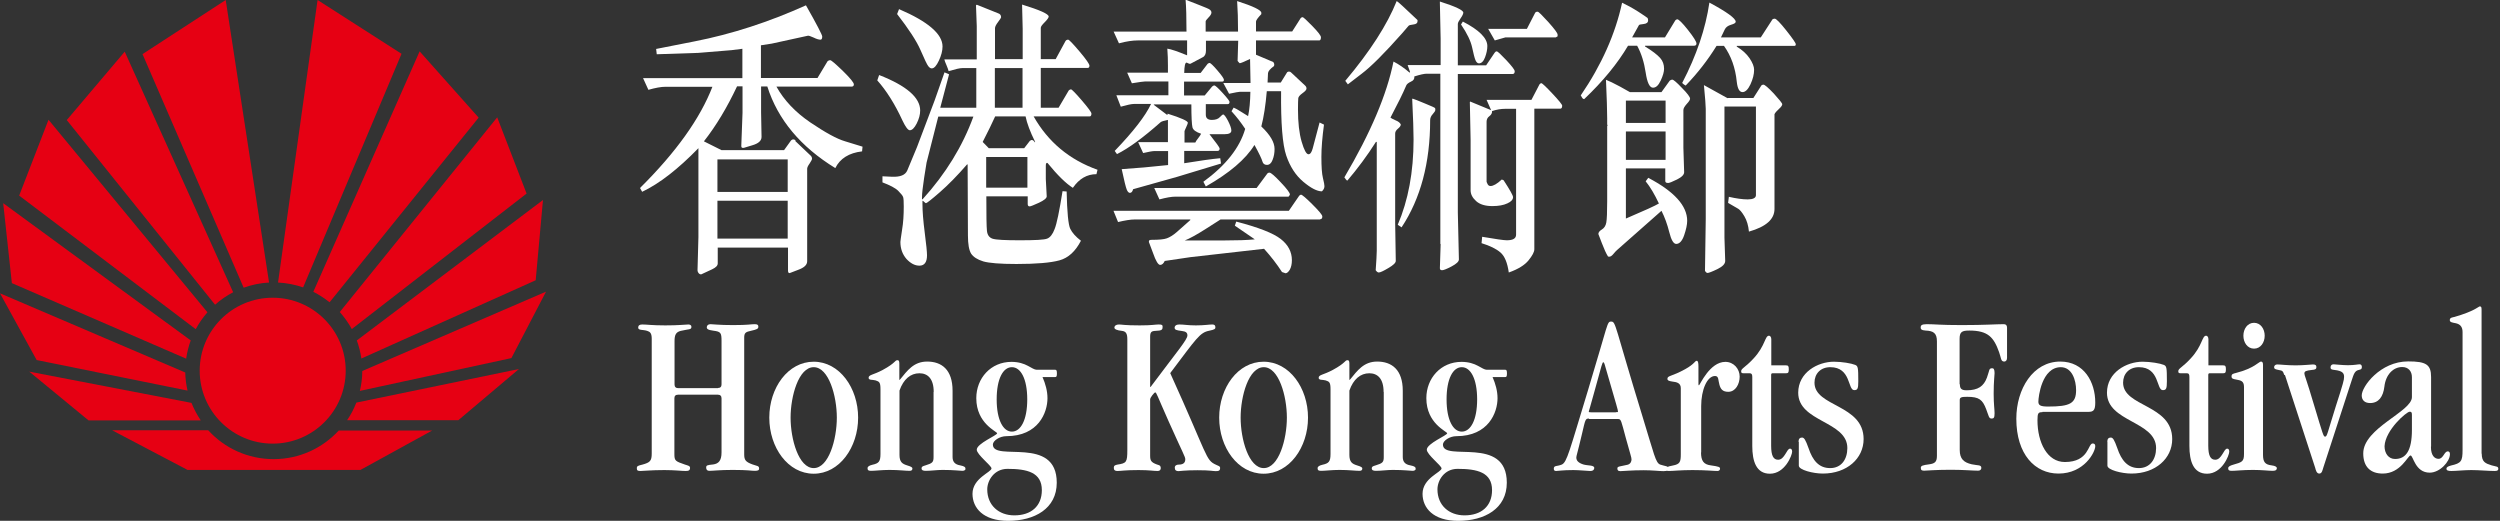 <svg width="288" height="60" viewBox="0 0 288 60" fill="none" xmlns="http://www.w3.org/2000/svg">
<rect x="0" y="0" width="288" height="60" fill="#333333" stroke="none"/>
<g clip-path="url(#clip0_2650_4836)">
<path d="M23.005 42.702C23.005 38.062 26.773 34.298 31.416 34.298C36.059 34.298 39.826 38.062 39.826 42.702C39.826 47.342 36.059 51.106 31.416 51.106C26.773 51.106 23.005 47.342 23.005 42.702Z" fill="#E60013"/>
<path d="M12.913 49.565L21.604 54.135H41.525L49.778 49.6H39.02C37.163 51.614 34.499 52.892 31.521 52.892C28.542 52.892 25.844 51.614 23.986 49.565H12.896H12.913Z" fill="#E60013"/>
<path d="M52.774 48.427L59.782 42.51L41.052 46.379C40.772 47.097 40.421 47.779 39.983 48.41H52.791L52.774 48.427Z" fill="#E60013"/>
<path d="M3.347 42.79L10.197 48.427H23.128C22.708 47.797 22.34 47.132 22.059 46.414L3.347 42.807V42.79Z" fill="#E60013"/>
<path d="M0 33.791L4.223 41.477L21.604 44.996C21.446 44.313 21.358 43.63 21.341 42.912L0 33.791Z" fill="#E60013"/>
<path d="M58.924 41.231L62.902 33.598L41.736 42.737C41.736 43.612 41.613 44.348 41.456 45.031L58.924 41.249V41.231Z" fill="#E60013"/>
<path d="M0.368 23.408L1.367 32.617L21.446 41.319C21.551 40.584 21.727 39.883 21.972 39.218L0.368 23.408Z" fill="#E60013"/>
<path d="M61.71 32.302L62.551 23.041L41.105 39.218C41.35 39.883 41.526 40.584 41.631 41.301L61.71 32.285V32.302Z" fill="#E60013"/>
<path d="M60.659 22.288L57.277 13.516L39.143 35.944C39.668 36.539 40.141 37.205 40.527 37.905L60.676 22.288H60.659Z" fill="#E60013"/>
<path d="M5.589 13.796L2.208 22.533L22.55 37.922C22.918 37.222 23.373 36.574 23.899 35.979L5.589 13.796Z" fill="#E60013"/>
<path d="M14.367 5.953L7.692 13.831L24.775 35.104C25.406 34.543 26.107 34.053 26.86 33.668L14.367 5.953Z" fill="#E60013"/>
<path d="M55.139 13.551L48.341 5.918L36.094 33.615C36.76 33.948 37.39 34.368 37.968 34.824L55.139 13.551Z" fill="#E60013"/>
<path d="M26.002 0L16.418 6.233L28.069 33.143C28.998 32.81 29.979 32.6 30.995 32.547L26.002 0Z" fill="#E60013"/>
<path d="M46.256 6.198L36.584 0L32.029 32.547C33.028 32.6 34.009 32.792 34.92 33.108L46.256 6.198Z" fill="#E60013"/>
<path d="M82.701 44.698C82.999 44.698 83.121 44.54 83.121 44.278V39.27C83.121 38.343 83.034 38.203 82.193 38.097C81.527 38.01 81.422 37.887 81.422 37.695C81.422 37.502 81.579 37.345 81.842 37.345C82.157 37.345 82.771 37.45 84.453 37.45C86.24 37.45 86.485 37.345 86.941 37.345C87.291 37.345 87.361 37.45 87.361 37.642C87.361 37.887 87.169 37.957 86.555 38.097C85.89 38.237 85.732 38.343 85.732 38.903V52.331C85.732 52.979 85.872 53.207 86.695 53.505C87.221 53.697 87.449 53.645 87.449 53.977C87.449 54.187 87.291 54.24 86.941 54.24C86.52 54.24 86.24 54.135 84.4 54.135C82.911 54.135 82.14 54.24 81.702 54.24C81.457 54.24 81.352 54.082 81.352 53.872C81.352 53.61 81.439 53.575 82.157 53.505C82.771 53.417 83.121 53.084 83.121 52.121V45.889C83.121 45.626 82.981 45.468 82.701 45.468H78.11C77.812 45.468 77.69 45.626 77.69 45.889V52.314C77.69 53.084 77.795 53.137 78.916 53.522C79.231 53.627 79.494 53.662 79.494 53.89C79.494 54.187 79.337 54.257 78.986 54.257C78.513 54.257 77.777 54.152 76.533 54.152C74.991 54.152 74.15 54.257 73.782 54.257C73.467 54.257 73.362 54.205 73.362 53.942C73.362 53.68 73.502 53.645 74.01 53.522C74.886 53.277 75.079 53.102 75.079 52.244V39.025C75.079 38.378 74.886 38.22 74.553 38.115C74.08 37.957 73.519 38.08 73.519 37.747C73.519 37.502 73.66 37.38 73.993 37.38C74.518 37.38 75.114 37.485 76.638 37.485C78.163 37.485 78.776 37.397 79.302 37.38C79.494 37.38 79.652 37.467 79.652 37.642C79.652 38.01 79.389 37.887 78.425 38.115C77.865 38.255 77.707 38.588 77.707 39.288V44.295C77.707 44.558 77.847 44.715 78.128 44.715H82.718L82.701 44.698Z" fill="white"/>
<path d="M93.739 54.572C90.778 54.572 88.623 51.561 88.623 48.112C88.623 44.663 90.778 41.669 93.739 41.669C96.7 41.669 98.856 44.68 98.856 48.112C98.856 51.544 96.7 54.572 93.739 54.572ZM96.403 48.112C96.403 45.626 95.474 42.299 93.739 42.299C92.005 42.299 91.076 45.626 91.076 48.112C91.076 50.598 92.005 53.925 93.739 53.925C95.474 53.925 96.403 50.598 96.403 48.112Z" fill="white"/>
<path d="M107.563 45.153C107.563 43.612 106.862 43 105.916 43C104.9 43 104.076 43.682 103.621 44.996V52.401C103.621 53.224 103.936 53.434 104.497 53.61C105.023 53.767 105.11 53.855 105.11 53.977C105.11 54.135 105.023 54.24 104.795 54.24C104.287 54.24 103.568 54.135 102.464 54.135C101.606 54.135 100.782 54.24 100.362 54.24C100.064 54.24 99.941 54.187 99.941 53.942C99.941 53.732 100.152 53.627 100.502 53.539C101.22 53.382 101.431 53.189 101.431 52.297V44.838C101.431 44.033 101.291 43.963 100.87 43.823C100.502 43.718 100.064 43.823 100.064 43.525C100.064 43.157 100.59 43.21 101.694 42.614C103.218 41.792 103.06 41.494 103.393 41.494C103.551 41.494 103.603 41.599 103.603 41.914V43.753H103.656C104.532 42.685 105.25 41.652 106.81 41.652C108.457 41.652 109.736 42.562 109.736 45.013V52.647C109.736 53.172 109.981 53.505 110.612 53.61C111.138 53.715 111.225 53.82 111.225 54.03C111.225 54.135 111.085 54.24 110.875 54.24C110.559 54.24 109.946 54.135 108.579 54.135C107.931 54.135 107.265 54.24 106.635 54.24C106.319 54.24 106.161 54.152 106.161 53.977C106.161 53.767 106.249 53.715 106.617 53.61C107.423 53.364 107.546 53.242 107.546 52.647V45.153H107.563Z" fill="white"/>
<path d="M120.091 43.42C120.441 44.225 120.669 45.048 120.669 45.871C120.669 47.517 119.636 50.248 115.921 50.248C115.168 50.248 114.379 50.773 114.379 51.211C114.379 53.26 121.738 50.108 121.738 55.605C121.738 58.599 119.18 60 116.131 60C113.258 60 112.031 58.512 112.031 56.884C112.031 55.08 114.221 54.398 114.221 53.96C114.221 53.645 112.522 52.367 112.522 51.806C112.522 51.089 114.87 50.16 114.87 49.915C114.87 49.705 112.469 48.812 112.469 45.871C112.469 43.56 114.151 41.687 116.517 41.687C117.34 41.687 117.953 41.897 118.409 42.142C118.865 42.387 119.18 42.597 119.425 42.597H121.563C121.703 42.597 121.756 42.685 121.756 43.017C121.756 43.35 121.703 43.437 121.563 43.437H120.091V43.42ZM116.061 54.012C114.537 54.012 113.731 55.343 113.731 56.376C113.731 58.214 115.062 59.37 116.85 59.37C118.794 59.37 120.021 58.302 120.021 56.463C120.021 54.415 118.321 54.012 116.044 54.012M116.569 49.723C117.586 49.723 118.339 48.392 118.339 46.011C118.339 43.63 117.586 42.299 116.569 42.299C115.553 42.299 114.817 43.63 114.817 46.011C114.817 48.392 115.571 49.723 116.569 49.723Z" fill="white"/>
<path d="M132.496 52.489C132.496 53.049 132.601 53.259 133.267 53.505C133.565 53.61 133.688 53.592 133.723 53.907C133.723 54.152 133.583 54.257 133.355 54.257C132.882 54.257 132.444 54.152 131.165 54.152C129.57 54.152 129.185 54.257 128.712 54.257C128.449 54.257 128.309 54.152 128.309 53.89C128.309 53.645 128.449 53.575 128.729 53.522C129.763 53.364 129.868 53.259 129.868 51.841V39.078C129.868 38.378 129.675 38.167 129.237 38.115C128.677 38.062 128.379 37.922 128.379 37.747C128.379 37.537 128.571 37.38 128.904 37.38C129.22 37.38 129.518 37.485 131.287 37.485C132.759 37.485 133.074 37.38 133.477 37.38C133.845 37.38 133.933 37.432 133.933 37.642C133.933 37.957 133.88 38.097 133.127 38.115C132.619 38.133 132.496 38.273 132.496 38.815V44.575H132.549C135.65 40.426 136.789 39.13 136.789 38.64C136.789 38.343 136.631 38.185 136.176 38.133C135.475 38.045 135.352 37.992 135.317 37.782C135.3 37.537 135.51 37.38 135.843 37.38C136.421 37.38 136.806 37.485 137.77 37.485C138.734 37.485 139.294 37.38 139.645 37.38C139.908 37.38 140.013 37.467 140.013 37.73C140.013 37.887 139.908 37.975 139.312 38.097C138.208 38.308 137.84 38.973 134.809 42.982C139.207 52.664 138.856 52.979 140.083 53.539C140.381 53.68 140.556 53.697 140.556 53.907C140.556 54.222 140.398 54.275 140.048 54.275C139.732 54.275 139.47 54.17 137.963 54.17C136.456 54.17 135.965 54.275 135.755 54.275C135.492 54.275 135.335 54.17 135.335 53.872C135.335 53.627 135.545 53.522 135.79 53.522C136.351 53.522 136.544 53.277 136.544 52.909C136.544 52.612 136.333 52.349 134.616 48.515C133.25 45.451 133.232 45.206 133.074 45.206C132.987 45.206 132.496 45.783 132.496 46.011V52.507V52.489Z" fill="white"/>
<path d="M145.567 54.572C142.606 54.572 140.451 51.561 140.451 48.112C140.451 44.663 142.606 41.669 145.567 41.669C148.528 41.669 150.683 44.68 150.683 48.112C150.683 51.544 148.528 54.572 145.567 54.572ZM148.248 48.112C148.248 45.626 147.319 42.299 145.584 42.299C143.85 42.299 142.921 45.626 142.921 48.112C142.921 50.598 143.85 53.925 145.584 53.925C147.319 53.925 148.248 50.598 148.248 48.112Z" fill="white"/>
<path d="M159.391 45.153C159.391 43.612 158.691 43 157.744 43C156.728 43 155.905 43.682 155.449 44.996V52.401C155.449 53.224 155.764 53.434 156.325 53.61C156.851 53.767 156.938 53.855 156.938 53.977C156.938 54.135 156.851 54.24 156.623 54.24C156.115 54.24 155.397 54.135 154.31 54.135C153.452 54.135 152.628 54.24 152.208 54.24C151.91 54.24 151.787 54.187 151.787 53.942C151.787 53.732 151.997 53.627 152.348 53.539C153.066 53.382 153.276 53.189 153.276 52.297V44.838C153.276 44.033 153.136 43.963 152.716 43.823C152.348 43.718 151.91 43.823 151.91 43.525C151.91 43.157 152.435 43.21 153.539 42.614C155.064 41.792 154.906 41.494 155.239 41.494C155.396 41.494 155.449 41.599 155.449 41.914V43.753H155.502C156.378 42.685 157.096 41.652 158.655 41.652C160.302 41.652 161.599 42.562 161.599 45.013V52.647C161.599 53.172 161.844 53.505 162.475 53.61C163.001 53.715 163.088 53.82 163.088 54.03C163.088 54.135 162.948 54.24 162.738 54.24C162.423 54.24 161.809 54.135 160.443 54.135C159.794 54.135 159.129 54.24 158.498 54.24C158.182 54.24 158.025 54.152 158.025 53.977C158.025 53.767 158.112 53.715 158.48 53.61C159.286 53.364 159.409 53.242 159.409 52.647V45.153H159.391Z" fill="white"/>
<path d="M171.937 43.42C172.287 44.225 172.515 45.048 172.515 45.871C172.515 47.517 171.481 50.248 167.767 50.248C167.013 50.248 166.225 50.773 166.225 51.211C166.225 53.26 173.584 50.108 173.584 55.605C173.584 58.599 171.026 60 167.977 60C165.103 60 163.877 58.512 163.877 56.884C163.877 55.08 166.067 54.398 166.067 53.96C166.067 53.645 164.368 52.367 164.368 51.806C164.368 51.089 166.715 50.16 166.715 49.915C166.715 49.705 164.315 48.812 164.315 45.871C164.315 43.56 165.997 41.687 168.362 41.687C169.186 41.687 169.799 41.897 170.255 42.142C170.71 42.387 171.026 42.597 171.271 42.597H173.409C173.549 42.597 173.601 42.685 173.601 43.017C173.601 43.35 173.549 43.437 173.409 43.437H171.937V43.42ZM167.907 54.012C166.383 54.012 165.594 55.343 165.594 56.376C165.594 58.214 166.926 59.37 168.713 59.37C170.658 59.37 171.884 58.302 171.884 56.463C171.884 54.415 170.185 54.012 167.907 54.012ZM168.397 49.723C169.414 49.723 170.167 48.392 170.167 46.011C170.167 43.63 169.414 42.299 168.397 42.299C167.381 42.299 166.645 43.63 166.645 46.011C166.645 48.392 167.399 49.723 168.397 49.723Z" fill="white"/>
<path d="M183.027 48.217C182.624 48.217 182.624 48.375 182.257 49.933C181.731 52.174 181.591 52.524 181.591 52.699C181.591 53.049 181.801 53.312 182.397 53.505C182.905 53.662 183.658 53.557 183.658 53.907C183.658 54.065 183.571 54.257 183.185 54.257C182.94 54.257 181.906 54.152 181.258 54.152C179.979 54.152 179.523 54.257 179.26 54.257C179.068 54.257 178.998 54.17 178.998 53.995C178.998 53.592 179.348 53.75 179.909 53.522C180.522 53.259 180.785 51.999 182.957 44.891C185.305 37.152 185.112 37.047 185.603 37.047C186.164 37.047 185.954 37.362 189.23 48.025C190.562 52.349 190.719 53.33 191.262 53.522C191.876 53.732 192.191 53.662 192.191 53.977C192.191 54.17 192.103 54.275 191.63 54.275C191.21 54.275 190.351 54.17 189.37 54.17C187.933 54.17 186.97 54.275 186.672 54.275C186.374 54.275 186.321 54.135 186.321 53.96C186.321 53.715 186.584 53.75 187.495 53.54C187.846 53.452 187.951 53.137 187.951 52.927C187.951 52.682 187.811 52.349 187.285 50.423C186.759 48.48 186.759 48.27 186.409 48.27H183.08L183.027 48.217ZM186.146 47.482C186.339 47.482 186.392 47.482 186.392 47.412C186.392 47.219 186.234 46.746 185.218 43.227C184.815 41.844 184.815 41.739 184.709 41.739C184.569 41.739 184.569 41.897 183.693 45.048C183.133 47.132 183.027 47.342 183.027 47.429C183.027 47.482 183.08 47.499 183.325 47.499H186.146V47.482Z" fill="white"/>
<path d="M195.959 52.121C195.959 53.084 196.256 53.505 197.08 53.61C198.061 53.75 198.149 53.802 198.149 54.012C198.149 54.117 198.061 54.257 197.851 54.257C197.395 54.257 196.537 54.152 194.977 54.152C193.593 54.152 192.735 54.257 192.262 54.257C192.069 54.257 191.911 54.205 191.911 54.047C191.911 53.837 192.051 53.75 192.717 53.627C193.541 53.469 193.628 53.207 193.628 52.314V44.715C193.628 44.103 193.12 44.015 192.7 43.963C192.349 43.91 192.086 43.858 192.086 43.648C192.086 43.245 192.559 43.402 194.136 42.527C195.24 41.914 195.24 41.564 195.468 41.564C195.608 41.564 195.661 41.774 195.661 42.212V44.295C195.661 44.295 195.696 44.4 195.713 44.4C195.818 44.4 196.94 41.687 198.762 41.687C199.726 41.687 200.409 42.492 200.409 43.385C200.409 44.243 199.936 45.136 199.095 45.136C198.447 45.136 198.219 44.821 198.079 44.33C197.921 43.805 198.026 43.315 197.571 43.315C196.659 43.315 195.976 44.908 195.976 46.782V52.121H195.959Z" fill="white"/>
<path d="M204.053 42.089H205.753C206.016 42.089 206.068 42.194 206.068 42.544C206.068 42.895 206.016 43 205.753 43H204.176C204.071 43 204.036 43.105 204.036 43.157V51.334C204.036 52.507 204.299 52.962 204.842 52.962C205.595 52.962 205.823 51.684 206.208 51.684C206.366 51.684 206.454 51.789 206.454 52.034C206.454 52.437 205.63 54.572 203.896 54.572C202.319 54.572 201.863 53.137 201.863 51.368V43.42C201.863 43.105 201.775 43 201.565 43H200.847C200.601 43 200.584 42.912 200.584 42.755C200.584 42.439 201.057 42.334 202.021 41.284C203.387 39.813 203.3 38.675 203.79 38.675C203.931 38.675 204.053 38.833 204.053 39.078V42.089Z" fill="white"/>
<path d="M207.189 50.913C207.189 50.563 207.33 50.406 207.592 50.406C207.838 50.406 207.995 50.651 208.346 51.631C208.819 53.049 209.537 53.925 210.834 53.925C212.13 53.925 212.814 52.909 212.814 51.614C212.814 48.497 207.154 48.637 207.154 45.241C207.154 42.895 209.415 41.669 211.272 41.669C212.2 41.669 213.304 41.862 213.725 42.037C214.04 42.177 214.075 42.334 214.075 43.928C214.075 44.785 213.988 44.943 213.602 44.943C212.849 44.943 213.252 42.299 210.851 42.299C209.73 42.299 209.029 43.052 209.029 44.085C209.029 46.886 214.688 46.571 214.688 50.581C214.688 52.822 212.761 54.555 209.993 54.555C208.871 54.555 207.224 54.135 207.224 53.645V50.896L207.189 50.913Z" fill="white"/>
<path d="M225.78 44.278C225.78 44.751 225.937 44.961 226.551 44.961C227.882 44.961 228.531 44.488 228.899 43.49C229.214 42.632 229.091 42.422 229.512 42.422C229.652 42.422 229.775 42.527 229.775 42.982C229.775 43.297 229.67 43.858 229.67 45.363C229.67 46.589 229.775 47.149 229.775 47.604C229.775 48.147 229.67 48.217 229.424 48.217C229.109 48.217 229.109 47.919 228.811 47.149C228.39 46.046 228.005 45.713 226.621 45.713C225.973 45.713 225.762 45.766 225.762 46.081V51.841C225.762 52.874 226.235 53.277 227.146 53.487C227.865 53.645 228.25 53.522 228.25 53.907C228.25 54.065 228.145 54.222 227.882 54.222C227.217 54.222 226.235 54.117 224.728 54.117C222.976 54.117 221.925 54.222 221.68 54.222C221.434 54.222 221.277 54.187 221.277 53.907C221.277 53.645 221.487 53.592 222.258 53.487C222.871 53.4 223.134 53.224 223.134 52.524V39.323C223.134 38.36 222.714 38.115 221.82 38.08C221.347 38.045 221.259 37.922 221.259 37.712C221.259 37.502 221.364 37.345 221.96 37.345C222.941 37.345 223.449 37.45 225.99 37.45C228.688 37.45 229.915 37.345 230.843 37.345C231.089 37.345 231.211 37.485 231.211 37.747V41.231C231.211 41.494 231.071 41.652 230.896 41.652C230.475 41.652 230.546 41.249 230.3 40.584C229.687 38.85 229.021 38.08 226.866 38.08C226.008 38.08 225.745 38.237 225.745 39.043V44.26L225.78 44.278Z" fill="white"/>
<path d="M235.276 47.482C234.821 47.482 234.716 47.569 234.716 48.41C234.716 50.966 235.837 53.224 237.87 53.224C240.673 53.224 240.515 51.088 241.076 51.088C241.286 51.088 241.374 51.194 241.374 51.404C241.374 52.069 240.112 54.555 237.134 54.555C234.435 54.555 232.28 52.349 232.28 48.235C232.28 44.803 234.208 41.652 237.344 41.652C240.112 41.652 241.374 44.05 241.374 46.361C241.374 47.272 241.164 47.447 240.568 47.447H235.294L235.276 47.482ZM237.414 42.299C235.206 42.299 234.821 45.731 234.821 46.274C234.821 46.694 235.066 46.834 235.942 46.834C238.448 46.834 239.166 46.484 239.166 44.943C239.166 43.823 238.711 42.299 237.396 42.299" fill="white"/>
<path d="M242.758 50.913C242.758 50.563 242.898 50.406 243.161 50.406C243.406 50.406 243.564 50.651 243.914 51.631C244.387 53.049 245.123 53.925 246.402 53.925C247.681 53.925 248.382 52.909 248.382 51.614C248.382 48.497 242.723 48.637 242.723 45.241C242.723 42.895 244.983 41.669 246.823 41.669C247.751 41.669 248.855 41.862 249.276 42.037C249.591 42.177 249.626 42.334 249.626 43.928C249.626 44.785 249.538 44.943 249.153 44.943C248.4 44.943 248.803 42.299 246.402 42.299C245.281 42.299 244.58 43.052 244.58 44.085C244.58 46.886 250.239 46.571 250.239 50.581C250.239 52.822 248.312 54.555 245.544 54.555C244.422 54.555 242.775 54.135 242.775 53.645V50.896L242.758 50.913Z" fill="white"/>
<path d="M254.41 42.089H256.109C256.372 42.089 256.425 42.194 256.425 42.544C256.425 42.895 256.372 43 256.109 43H254.532C254.427 43 254.392 43.105 254.392 43.157V51.334C254.392 52.507 254.655 52.962 255.198 52.962C255.952 52.962 256.179 51.684 256.565 51.684C256.722 51.684 256.81 51.789 256.81 52.034C256.81 52.437 255.987 54.572 254.252 54.572C252.675 54.572 252.219 53.137 252.219 51.368V43.42C252.219 43.105 252.132 43 251.922 43H251.203C250.958 43 250.94 42.912 250.94 42.755C250.94 42.439 251.413 42.334 252.377 41.284C253.744 39.813 253.656 38.675 254.147 38.675C254.287 38.675 254.41 38.833 254.41 39.078V42.089Z" fill="white"/>
<path d="M260.699 52.401C260.699 53.224 260.945 53.522 261.681 53.609C262.136 53.662 262.294 53.802 262.294 53.925C262.294 54.082 262.206 54.24 261.838 54.24C261.33 54.24 260.629 54.135 259.543 54.135C258.369 54.135 257.546 54.24 257.108 54.24C256.81 54.24 256.687 54.187 256.687 53.942C256.687 53.732 256.95 53.627 257.248 53.539C258.281 53.242 258.509 53.189 258.509 52.296V44.575C258.509 43.858 258.106 43.823 257.581 43.718C257.283 43.665 257.072 43.63 257.072 43.367C257.072 43.07 257.265 43.052 257.581 42.965C259.666 42.439 260.244 41.652 260.454 41.652C260.612 41.652 260.699 41.739 260.699 42.019V52.384V52.401ZM259.666 37.187C260.419 37.187 260.892 37.887 260.892 38.675C260.892 39.463 260.419 40.163 259.666 40.163C258.912 40.163 258.439 39.463 258.439 38.675C258.439 37.887 258.912 37.187 259.666 37.187Z" fill="white"/>
<path d="M263.152 43.21C262.995 42.737 262.942 42.702 262.557 42.632C262.136 42.544 261.979 42.527 261.979 42.282C261.979 42.142 262.119 41.984 262.329 41.984C262.697 41.984 263.468 42.089 264.467 42.089C265.343 42.089 266.306 41.984 266.446 41.984C266.762 41.984 266.849 42.089 266.849 42.299C266.849 42.509 266.709 42.597 266.341 42.614C265.64 42.702 265.465 42.755 265.465 43.035C265.465 43.245 265.658 43.542 266.587 46.694C267.603 50.055 267.655 50.3 267.848 50.3C268.093 50.3 268.093 49.95 269.075 46.834C269.951 44.12 270.038 43.77 270.038 43.42C270.038 43.017 269.898 42.719 268.899 42.614C268.654 42.58 268.479 42.562 268.479 42.317C268.479 42.072 268.637 41.967 268.829 41.967C268.917 41.967 269.863 42.072 270.476 42.072C271.247 42.072 271.615 41.967 271.843 41.967C271.948 41.967 272.088 42.054 272.088 42.264C272.088 42.509 272.001 42.562 271.738 42.614C271.265 42.719 271.16 43.07 270.914 43.822L267.638 53.89C267.55 54.152 267.498 54.555 267.182 54.555C266.867 54.555 266.779 54.152 266.709 53.89L263.223 43.192L263.152 43.21Z" fill="white"/>
<path d="M280.043 51.474C280.043 52.541 280.516 52.857 280.919 52.857C281.48 52.857 281.567 51.999 281.988 51.999C282.146 51.999 282.233 52.104 282.233 52.314C282.233 53.189 281.059 54.45 279.903 54.45C278.203 54.45 278.011 52.471 277.695 52.471C277.38 52.471 276.574 54.555 274.489 54.555C273.105 54.555 272.246 53.802 272.246 52.226C272.246 49.303 277.853 47.429 277.853 45.748V43.455C277.853 42.772 277.45 42.282 276.731 42.282C275.715 42.282 274.839 43.14 274.681 44.54C274.541 45.713 274.016 46.431 273.034 46.431C272.404 46.431 272.071 46.081 272.071 45.556C272.071 44.523 274.208 41.634 277.415 41.634C279.5 41.634 280.061 42.002 280.061 43.437V51.438L280.043 51.474ZM277.853 47.797C277.853 47.482 277.783 47.429 277.59 47.429C277.24 47.429 274.787 49.53 274.699 51.404C274.699 52.226 275.155 52.874 275.908 52.874C277.17 52.874 277.853 51.911 277.853 49.513V47.814V47.797Z" fill="white"/>
<path d="M285.895 52.244C285.895 53.224 286.316 53.382 287.034 53.609C287.595 53.767 287.805 53.715 287.805 54.012C287.805 54.17 287.7 54.257 287.402 54.257C286.648 54.257 285.597 54.152 284.686 54.152C283.915 54.152 282.934 54.257 282.391 54.257C282.093 54.257 281.83 54.222 281.83 53.995C281.83 53.837 281.97 53.732 282.356 53.627C283.53 53.364 283.687 53.137 283.687 51.841V38.255C283.687 37.607 283.372 37.345 282.916 37.239C282.496 37.152 282.216 37.135 282.216 36.872C282.216 36.574 282.513 36.574 282.776 36.504C285.072 35.839 285.492 35.331 285.667 35.296C285.825 35.296 285.877 35.366 285.877 35.664V52.279L285.895 52.244Z" fill="white"/>
<path d="M91.619 16.247L93.406 17.946C93.494 18.033 93.547 18.156 93.547 18.296C93.547 18.383 93.441 18.558 93.266 18.839C93.073 19.101 92.986 19.311 92.986 19.434V30.096C92.986 30.517 92.635 30.832 91.97 31.077L91.058 31.427C91.058 31.427 90.989 31.462 90.953 31.462C90.831 31.462 90.778 31.357 90.778 31.147V28.521H82.683V30.341C82.683 30.604 82.473 30.814 82.035 31.024L80.791 31.602C80.791 31.602 80.739 31.602 80.704 31.602C80.633 31.602 80.546 31.549 80.476 31.462C80.406 31.374 80.353 31.252 80.353 31.147L80.458 27.312V17.07C78.11 19.486 75.938 21.167 73.975 22.095L73.73 21.657C77.882 17.543 80.651 13.656 82.07 9.997H76.656C76.148 9.997 75.5 10.12 74.694 10.347L74.08 8.999H85.522V5.62L84.278 5.778L80.441 6.093L75.657 6.25L75.587 5.638L80.038 4.762C84.313 3.922 88.57 2.539 92.846 0.613C94.107 2.836 94.721 4.027 94.721 4.202C94.721 4.447 94.65 4.57 94.528 4.57C94.335 4.57 94.072 4.5 93.722 4.324C93.371 4.167 93.161 4.097 93.073 4.114L88.903 5.025L87.659 5.217V8.982H94.177L95.334 7.056C95.334 7.056 95.474 6.933 95.632 6.933C95.772 6.933 96.245 7.353 97.103 8.176C97.944 8.999 98.365 9.524 98.365 9.717C98.365 9.892 98.277 9.98 98.085 9.98H89.447C90.323 11.555 91.619 12.921 93.336 14.094C95.071 15.267 96.403 16.002 97.366 16.282L99.364 16.895L99.311 17.438C97.804 17.613 96.77 18.261 96.227 19.364C92.233 16.913 89.604 13.779 88.395 9.962H87.677V12.921L87.73 15.775C87.73 16.212 87.379 16.528 86.661 16.738L85.68 17.035C85.68 17.035 85.609 17.035 85.557 17.035C85.434 17.035 85.382 16.93 85.399 16.738L85.539 12.991V9.945H84.909C83.77 12.361 82.508 14.479 81.089 16.282L83.121 17.298H90.323L91.129 16.177C91.129 16.177 91.269 16.055 91.374 16.055C91.479 16.055 91.567 16.09 91.654 16.177M82.648 22.113H90.743V18.366H82.648V22.113ZM82.648 27.488H90.743V23.128H82.648V27.488Z" fill="white"/>
<path d="M101.291 8.649C104.427 9.875 106.004 11.24 106.004 12.728C106.004 13.219 105.864 13.709 105.601 14.234C105.338 14.742 105.075 15.004 104.813 15.004C104.602 15.004 104.322 14.637 103.972 13.901C103.078 11.958 102.097 10.417 101.063 9.262L101.273 8.649H101.291ZM119.881 12.413H121.948L123.122 10.417C123.122 10.417 123.245 10.295 123.385 10.295C123.473 10.295 123.893 10.715 124.629 11.573C125.365 12.431 125.733 12.938 125.733 13.079C125.733 13.306 125.663 13.411 125.523 13.411H119.075C120.739 16.352 123.192 18.401 126.434 19.556L126.311 20.064C125.225 20.064 124.314 20.59 123.595 21.64C122.807 21.15 121.826 20.187 120.669 18.769C120.529 18.734 120.477 18.839 120.477 19.101V20.625L120.582 22.62C120.582 22.831 120.284 23.076 119.688 23.356C119.075 23.636 118.724 23.776 118.619 23.776C118.462 23.776 118.392 23.688 118.392 23.496V22.62H113.626C113.626 24.774 113.643 26.105 113.696 26.595C113.748 27.085 113.976 27.383 114.362 27.505C114.765 27.628 115.798 27.68 117.48 27.68C119.25 27.68 120.301 27.628 120.634 27.488C120.967 27.365 121.265 26.997 121.493 26.385C121.738 25.789 122.036 24.336 122.404 22.025L122.877 22.06C122.93 24.476 123.07 25.912 123.298 26.367C123.525 26.822 123.928 27.277 124.524 27.733C123.893 28.958 123.07 29.711 122.054 29.991C121.037 30.271 119.39 30.412 117.095 30.412C115.22 30.412 113.941 30.306 113.275 30.114C112.592 29.904 112.136 29.606 111.874 29.221C111.628 28.818 111.506 28.118 111.506 27.12L111.471 18.961L111.418 18.926C110.279 20.239 109.228 21.307 108.264 22.148C107.301 22.988 106.757 23.408 106.67 23.408C106.635 23.408 106.565 23.356 106.477 23.268C106.389 23.181 106.319 23.128 106.267 23.128V23.513C106.267 24.354 106.354 25.439 106.53 26.805C106.705 28.153 106.792 29.028 106.792 29.413C106.792 30.201 106.495 30.604 105.916 30.604C105.391 30.604 104.9 30.341 104.427 29.834C103.972 29.308 103.726 28.661 103.726 27.873C103.726 27.768 103.796 27.295 103.919 26.472C104.059 25.649 104.112 24.774 104.112 23.811C104.112 23.233 104.094 22.866 104.042 22.708C103.989 22.55 103.814 22.323 103.481 21.99C103.148 21.657 102.535 21.342 101.659 21.01V20.309L102.763 20.362C103.709 20.397 104.287 20.169 104.515 19.644L105.636 16.948L107.669 11.573L108.807 8.334L109.333 8.561L108.317 12.413H112.469V7.844H110.857C110.577 7.844 110.051 7.966 109.28 8.194C109.245 8.036 109.158 7.809 109.035 7.511C108.895 7.213 108.825 6.986 108.79 6.846H112.522V3.011L112.434 0.613L112.522 0.543L115.01 1.541C115.22 1.611 115.325 1.768 115.325 1.978C115.325 2.048 115.203 2.241 114.975 2.539C114.747 2.836 114.624 3.081 114.624 3.239V6.811H117.813V3.327L117.743 0.525C119.793 1.156 120.809 1.611 120.809 1.908C120.809 2.031 120.652 2.259 120.354 2.556C120.056 2.854 119.898 3.064 119.898 3.204V6.811H121.615L122.737 4.745C122.807 4.622 122.912 4.57 123.052 4.57C123.157 4.57 123.595 5.025 124.366 5.935C125.137 6.846 125.505 7.388 125.505 7.563C125.505 7.739 125.435 7.826 125.295 7.826H119.898V12.396L119.881 12.413ZM103.358 1.593L103.569 1.051C106.915 2.486 108.58 3.922 108.58 5.357C108.58 5.848 108.439 6.39 108.159 6.986C107.879 7.581 107.616 7.879 107.336 7.879C107.195 7.879 107.073 7.791 106.933 7.616C106.792 7.441 106.495 6.811 106.039 5.76C105.583 4.71 104.672 3.327 103.341 1.611M106.232 22.953H106.284C108.948 20.012 110.892 16.843 112.136 13.429H108.089L106.74 18.734C106.722 18.839 106.635 19.434 106.46 20.484C106.302 21.535 106.214 22.288 106.214 22.743V22.953H106.232ZM119.198 16.423L119.25 16.352C118.672 15.18 118.304 14.199 118.146 13.411H114.642C114.327 14.129 113.836 15.11 113.205 16.352L113.906 17.07H117.989L118.637 16.23C118.637 16.23 118.777 16.125 118.865 16.125C118.987 16.125 119.11 16.23 119.233 16.423M113.608 21.622H118.357V18.086H113.608V21.622ZM114.607 12.413H117.796V7.844H114.607V12.413Z" fill="white"/>
<path d="M144.533 27.628V27.558L142.255 25.999L142.413 25.527C144.971 26.192 146.671 26.857 147.529 27.523C148.388 28.188 148.826 29.011 148.826 29.974C148.826 30.429 148.738 30.797 148.581 31.077C148.423 31.339 148.248 31.479 148.09 31.479L147.687 31.339C147.091 30.411 146.39 29.518 145.62 28.661L137.139 29.624L134.178 30.061C134.038 30.359 133.863 30.517 133.652 30.517C133.425 30.517 133.144 30.061 132.829 29.151L132.356 27.89C132.356 27.89 132.356 27.82 132.356 27.785C132.356 27.68 132.461 27.628 132.689 27.628C133.512 27.628 134.091 27.575 134.423 27.453C134.756 27.33 135.142 27.102 135.562 26.735L137.122 25.352V25.282H130.726C130.253 25.282 129.605 25.387 128.799 25.579L128.273 24.284H148.475L149.667 22.55C149.667 22.55 149.79 22.428 149.877 22.428C150 22.428 150.438 22.795 151.191 23.548C151.945 24.301 152.33 24.756 152.33 24.931C152.33 25.001 152.33 25.072 152.278 25.177L152.05 25.282H140.608L138.909 26.367C137.84 27.05 137.034 27.488 136.491 27.698H141.152C142.501 27.698 143.64 27.663 144.551 27.575M144.568 16.72H144.498C143.499 18.348 141.625 19.942 138.909 21.482L138.629 20.94C141.222 19.049 142.816 17.018 143.447 14.847C142.974 14.129 142.448 13.446 141.87 12.816L142.115 12.396C142.308 12.466 142.606 12.641 142.991 12.886C143.377 13.131 143.64 13.289 143.78 13.376C143.937 12.658 144.025 11.713 144.043 10.575H142.834C142.729 10.575 142.308 10.645 141.59 10.802L140.924 9.559H144.06L144.008 6.793C143.307 7.126 142.921 7.283 142.816 7.283C142.799 7.283 142.711 7.196 142.571 7.021L142.641 4.692H138.926V5.83C138.926 6.215 138.804 6.478 138.541 6.601L137.157 7.336C137.157 7.336 137.104 7.353 137.087 7.353C137.034 7.353 136.964 7.336 136.859 7.283C136.771 7.231 136.701 7.213 136.684 7.213C136.526 7.213 136.438 7.616 136.421 8.404H138.313L139.119 7.353C139.119 7.353 139.259 7.248 139.347 7.248C139.435 7.248 139.75 7.528 140.24 8.106C140.731 8.684 140.994 9.034 140.994 9.209C140.994 9.349 140.924 9.402 140.766 9.402H136.403V10.995H138.786L139.627 9.98C139.627 9.98 139.785 9.839 139.89 9.839C139.995 9.839 140.328 10.137 140.854 10.715C141.379 11.293 141.642 11.643 141.642 11.73C141.642 11.905 141.572 11.993 141.449 11.993H138.909V13.219C138.909 13.621 139.154 13.814 139.61 13.814C140.013 13.814 140.328 13.709 140.521 13.499C140.731 13.289 140.854 13.184 140.889 13.184C141.029 13.184 141.204 13.429 141.467 13.919C141.712 14.409 141.852 14.777 141.852 15.039C141.852 15.319 141.59 15.46 141.064 15.46H139.329C140.118 16.457 140.503 17 140.503 17.105C140.503 17.298 140.416 17.386 140.258 17.386H136.421V18.804C138.243 18.506 139.627 18.313 140.573 18.226L140.661 18.839L135.58 20.379L130.534 21.797C130.464 22.078 130.341 22.218 130.166 22.218C130.026 22.218 129.903 22.095 129.798 21.832C129.693 21.57 129.5 20.799 129.22 19.486C130.867 19.381 132.636 19.224 134.564 19.014V17.403H132.987C132.794 17.403 132.356 17.473 131.69 17.631L131.112 16.37H134.546C134.546 15.022 134.546 14.181 134.546 13.814C134.091 13.901 133.81 13.989 133.705 14.076C131.708 15.845 130.043 17.07 128.676 17.753L128.414 17.386C130.551 15.162 131.953 13.359 132.601 11.976H130.621C130.358 11.976 129.85 12.081 129.114 12.291L128.606 10.977H134.599V9.384H131.918C131.76 9.384 131.252 9.454 130.394 9.594L129.85 8.369H134.546C134.546 8.124 134.546 7.844 134.546 7.563C134.546 6.951 134.529 6.303 134.476 5.603C134.932 5.673 135.685 5.935 136.754 6.373V4.657H131.077C130.481 4.657 129.763 4.762 128.904 4.99L128.291 3.642H136.684C136.684 1.996 136.649 0.77 136.579 -0.035L138.191 0.595C138.856 0.858 139.259 1.015 139.382 1.121C139.505 1.226 139.557 1.331 139.557 1.453C139.557 1.593 139.452 1.786 139.224 2.013C138.996 2.241 138.891 2.399 138.891 2.469V3.642H142.623C142.623 2.294 142.588 1.138 142.518 0.123C144.376 0.718 145.304 1.173 145.304 1.471V1.628C144.901 2.048 144.691 2.346 144.691 2.486V3.624H148.861L149.842 2.083C149.842 2.083 149.947 1.978 150.052 1.978C150.158 1.978 150.525 2.329 151.191 3.011C151.857 3.694 152.172 4.114 152.172 4.289C152.172 4.535 152.102 4.657 151.98 4.657H144.691V6.303L146.671 7.143C146.671 7.143 146.793 7.266 146.793 7.423C146.793 7.476 146.793 7.546 146.758 7.616C146.32 7.931 146.093 8.211 146.075 8.421L146.023 9.507H147.547L148.283 8.316C148.283 8.316 148.388 8.246 148.493 8.246C148.598 8.246 148.668 8.281 148.738 8.351L150.368 9.875C150.455 9.962 150.508 10.067 150.508 10.207C150.508 10.347 150.35 10.522 150.052 10.732C149.737 10.96 149.579 11.153 149.562 11.31C149.544 11.485 149.527 11.905 149.527 12.606C149.527 14.111 149.667 15.354 149.947 16.317C150.228 17.28 150.49 17.771 150.736 17.771C150.946 17.771 151.104 17.543 151.226 17.088L152.015 14.111L152.523 14.357C152.33 15.792 152.225 17.035 152.225 18.068C152.225 19.206 152.278 20.012 152.4 20.502C152.523 20.992 152.575 21.307 152.575 21.43C152.575 21.605 152.523 21.762 152.435 21.867C152.348 21.99 152.295 22.043 152.278 22.043C151.734 22.043 151.016 21.675 150.14 20.94C149.264 20.204 148.616 19.206 148.178 17.928C147.74 16.65 147.547 14.164 147.582 10.505H145.935C145.795 12.151 145.584 13.499 145.304 14.567C146.32 15.53 146.829 16.387 146.829 17.158C146.829 17.613 146.758 18.033 146.601 18.418C146.461 18.804 146.233 18.996 145.952 18.996C145.672 18.996 145.497 18.856 145.427 18.593C145.357 18.331 145.059 17.683 144.498 16.668M138.366 15.407C137.77 15.214 137.437 14.969 137.367 14.654C137.297 14.339 137.244 13.464 137.244 12.028H132.969L132.899 12.063L134.476 13.254L134.511 13.096C136.07 13.586 136.841 13.936 136.841 14.146C136.841 14.216 136.771 14.374 136.649 14.654C136.526 14.934 136.456 15.074 136.456 15.109V16.422H137.7C137.735 16.317 137.858 16.142 138.033 15.915C138.208 15.687 138.313 15.53 138.366 15.407ZM148.44 22.655H135.387C134.967 22.655 134.353 22.76 133.565 22.971L132.969 21.657H144.761L145.97 20.029C146.023 19.942 146.11 19.889 146.25 19.889C146.408 19.889 146.846 20.257 147.547 21.01C148.248 21.745 148.598 22.218 148.598 22.41C148.598 22.445 148.546 22.533 148.44 22.655Z" fill="white"/>
<path d="M165.927 28.083V8.491H164.35C164.07 8.491 163.597 8.596 162.931 8.807C162.966 9.069 162.843 9.279 162.545 9.402C162.248 9.542 162.072 9.682 162.002 9.84C161.634 10.715 161.021 11.958 160.18 13.551C160.268 13.621 160.46 13.726 160.776 13.866C161.091 13.989 161.284 14.146 161.371 14.339C161.371 14.497 161.249 14.654 161.039 14.829C160.828 15.004 160.723 15.18 160.723 15.39V25.649L160.793 30.061C160.793 30.271 160.513 30.552 159.935 30.884C159.374 31.217 159.006 31.392 158.831 31.392C158.726 31.392 158.603 31.304 158.48 31.129C158.551 30.079 158.603 29.326 158.603 28.871V16.37C158.603 16.37 158.568 16.335 158.516 16.335C157.517 17.911 156.413 19.399 155.222 20.799C155.151 20.799 155.081 20.73 155.011 20.625C154.941 20.519 154.889 20.449 154.871 20.432C157.902 15.302 159.777 10.855 160.53 7.091C161.144 7.406 161.757 7.826 162.388 8.369L162.44 8.299L162.16 7.493H165.962V4.482L165.874 0.333V0.175C167.679 0.753 168.573 1.173 168.573 1.453C168.573 1.593 168.468 1.821 168.257 2.118C168.047 2.416 167.942 2.626 167.942 2.766V7.528H171.201L172.182 6.075C172.252 5.97 172.322 5.918 172.427 5.918C172.533 5.918 172.901 6.268 173.531 6.933C174.162 7.616 174.495 8.036 174.495 8.211C174.495 8.421 174.407 8.526 174.25 8.526H167.942V24.476L168.065 29.886C168.065 30.131 167.784 30.394 167.224 30.692C166.663 30.989 166.295 31.129 166.137 31.129C165.962 31.129 165.874 31.059 165.874 30.902L165.962 28.135L165.927 28.083ZM155.274 9.717L154.976 9.314C157.85 5.9 159.812 2.836 160.898 0.123C160.969 0.123 161.774 0.858 163.299 2.311C163.299 2.364 163.299 2.399 163.299 2.451C163.299 2.661 163.141 2.784 162.826 2.819C162.51 2.854 162.318 2.906 162.265 2.976L161.512 3.852C159.479 6.145 157.937 7.686 156.869 8.491L155.274 9.717ZM162.686 11.398L162.738 11.363C162.948 11.433 163.421 11.608 164.157 11.923C164.893 12.221 165.279 12.396 165.314 12.448C165.349 12.501 165.349 12.571 165.349 12.658C165.349 12.781 165.244 12.938 165.051 13.149C164.858 13.359 164.753 13.586 164.753 13.849C164.753 18.769 163.649 22.883 161.459 26.192L161.021 25.894C162.23 23.076 162.843 19.802 162.843 16.072C162.843 15.144 162.791 13.586 162.686 11.415M168.31 2.819L168.52 2.486C170.395 3.449 171.341 4.395 171.341 5.305C171.341 5.708 171.254 6.128 171.078 6.601C170.903 7.073 170.658 7.301 170.377 7.301C170.22 7.301 170.08 7.178 169.974 6.933C169.869 6.688 169.747 6.198 169.589 5.463C169.431 4.727 169.011 3.852 168.31 2.819ZM176.755 12.536V28.713C176.755 29.028 176.527 29.448 176.089 29.991C175.651 30.534 174.898 31.007 173.812 31.392C173.654 30.271 173.339 29.501 172.848 29.081C172.357 28.661 171.639 28.311 170.675 28.013L170.745 27.277C172.287 27.54 173.233 27.68 173.584 27.68C174.302 27.68 174.653 27.47 174.653 27.032V12.536H173.391C172.901 12.536 172.392 12.623 171.884 12.798C171.902 13.026 171.797 13.219 171.586 13.376C171.359 13.534 171.254 13.761 171.254 14.024V20.922C171.254 20.922 171.289 21.08 171.376 21.22C171.446 21.36 171.569 21.43 171.709 21.43C172.024 21.43 172.462 21.185 173.006 20.677L173.216 20.765C173.934 21.867 174.302 22.515 174.302 22.708C174.302 22.988 174.092 23.233 173.654 23.426C173.216 23.636 172.638 23.741 171.919 23.741C171.096 23.741 170.465 23.548 170.045 23.163C169.624 22.778 169.414 22.375 169.414 21.92V16.125L169.326 11.765L169.361 11.695L171.779 12.693L171.254 11.503H176.422L177.351 9.717C177.351 9.717 177.474 9.577 177.561 9.577C177.649 9.577 178.087 9.98 178.84 10.785C179.594 11.59 179.962 12.046 179.962 12.168C179.962 12.396 179.892 12.518 179.751 12.518H176.773L176.755 12.536ZM171.394 3.327H175.897L176.843 1.488C176.895 1.383 177 1.348 177.141 1.348C177.246 1.348 177.649 1.751 178.367 2.539C179.086 3.344 179.436 3.817 179.436 3.992C179.436 4.044 179.436 4.114 179.436 4.184L179.226 4.307H173.426L172.2 4.657L171.429 3.309L171.394 3.327Z" fill="white"/>
<path d="M189.511 5.27V5.357C190.352 5.865 190.93 6.32 191.245 6.671C191.561 7.021 191.701 7.441 191.701 7.931C191.701 8.264 191.578 8.719 191.315 9.279C191.053 9.839 190.772 10.102 190.422 10.102C190.036 10.102 189.756 9.524 189.581 8.351C189.405 7.196 189.09 6.163 188.6 5.27H187.548C186.339 7.318 184.657 9.367 182.502 11.415C182.397 11.415 182.309 11.345 182.239 11.223C182.169 11.083 182.117 11.012 182.099 10.995C184.517 7.458 186.094 3.887 186.865 0.315C187.426 0.578 188.039 0.91 188.705 1.331C189.37 1.768 189.738 2.013 189.791 2.066C189.844 2.136 189.861 2.223 189.861 2.346C189.861 2.591 189.686 2.731 189.353 2.766C189.02 2.801 188.845 2.836 188.81 2.889L188.021 4.307H191.806L192.997 2.346C192.997 2.346 193.12 2.223 193.225 2.223C193.383 2.223 193.803 2.626 194.452 3.449C195.1 4.272 195.433 4.797 195.433 5.025C195.433 5.182 195.328 5.27 195.135 5.27H189.476H189.511ZM187.303 19.399V25.177C189.441 24.266 190.702 23.688 191.105 23.443C190.614 22.393 190.106 21.535 189.581 20.887L189.879 20.484C192.875 22.06 194.364 23.706 194.364 25.439C194.364 25.877 194.241 26.437 194.014 27.102C193.786 27.768 193.47 28.1 193.102 28.1C192.787 28.1 192.524 27.645 192.297 26.735C192.069 25.824 191.771 25.019 191.403 24.284L186.287 28.801C186.147 28.923 186.006 29.081 185.849 29.273C185.691 29.466 185.533 29.571 185.393 29.571C185.341 29.571 185.288 29.571 185.235 29.536C185.025 29.203 184.797 28.696 184.535 28.013C184.272 27.33 184.132 26.98 184.132 26.962C184.132 26.77 184.272 26.595 184.535 26.437C184.797 26.279 184.973 26.017 185.043 25.649C185.113 25.282 185.148 24.441 185.148 23.163V14.497C185.148 14.497 185.2 14.479 185.2 14.427C185.2 14.392 185.2 14.374 185.148 14.374C185.148 14.181 185.148 13.919 185.148 13.621C185.148 12.693 185.095 11.205 185.008 9.192C185.341 9.314 185.884 9.577 186.637 9.98L187.759 10.61H191.403L192.349 9.297C192.349 9.297 192.507 9.174 192.647 9.174C192.787 9.174 193.155 9.489 193.768 10.137C194.399 10.767 194.697 11.188 194.697 11.363C194.697 11.503 194.574 11.695 194.311 11.976C194.066 12.256 193.926 12.483 193.926 12.676V17.035L194.014 19.837C194.014 20.117 193.751 20.397 193.19 20.677C192.629 20.957 192.297 21.08 192.174 21.08C191.946 21.08 191.841 21.01 191.841 20.852V19.399H187.268H187.303ZM187.303 14.164H191.876V11.59H187.303V14.164ZM187.303 18.418H191.876V15.144H187.303V18.418ZM198.289 4.307H202.844L204.193 2.223C204.193 2.223 204.299 2.153 204.456 2.153C204.614 2.153 205.07 2.609 205.788 3.519C206.506 4.429 206.874 4.955 206.874 5.095C206.874 5.235 206.822 5.287 206.699 5.287H200.076V5.375C200.707 5.743 201.197 6.198 201.548 6.706C201.898 7.231 202.073 7.668 202.073 8.036C202.073 8.561 201.933 9.104 201.653 9.717C201.373 10.312 201.057 10.61 200.742 10.61C200.374 10.61 200.164 10.207 200.076 9.419C199.918 7.826 199.428 6.443 198.604 5.287H197.746C196.729 6.933 195.538 8.456 194.189 9.857C194.049 9.787 193.926 9.699 193.786 9.559C195.45 6.373 196.484 3.291 196.922 0.298C198.937 1.383 199.953 2.118 199.953 2.504C199.953 2.644 199.778 2.749 199.41 2.854C199.06 2.959 198.814 3.134 198.692 3.397L198.254 4.307H198.289ZM199.025 11.293H201.986L202.914 9.839C202.914 9.839 203.02 9.752 203.142 9.752C203.3 9.752 203.703 10.102 204.351 10.785C204.982 11.485 205.315 11.888 205.315 12.011C205.315 12.133 205.192 12.326 204.929 12.553C204.684 12.781 204.509 12.973 204.421 13.149V24.073C204.421 25.264 203.44 26.122 201.478 26.682C201.408 25.964 201.232 25.387 200.952 24.914C200.672 24.441 200.426 24.161 200.251 24.056L199.077 23.373L199.165 22.673C200.006 22.866 200.742 22.971 201.338 22.971C201.933 22.971 202.284 22.813 202.284 22.48V12.273H198.657V27.383L198.744 30.061C198.744 30.394 198.447 30.709 197.833 31.007C197.22 31.304 196.835 31.444 196.712 31.444C196.607 31.444 196.502 31.357 196.414 31.199L196.502 25.229V12.536C196.502 12.186 196.432 11.275 196.291 9.804L199.042 11.328L199.025 11.293Z" fill="white"/>
</g>
<defs>
<clipPath id="clip0_2650_4836">
<rect width="287.805" height="60" fill="white"/>
</clipPath>
</defs>
</svg>
